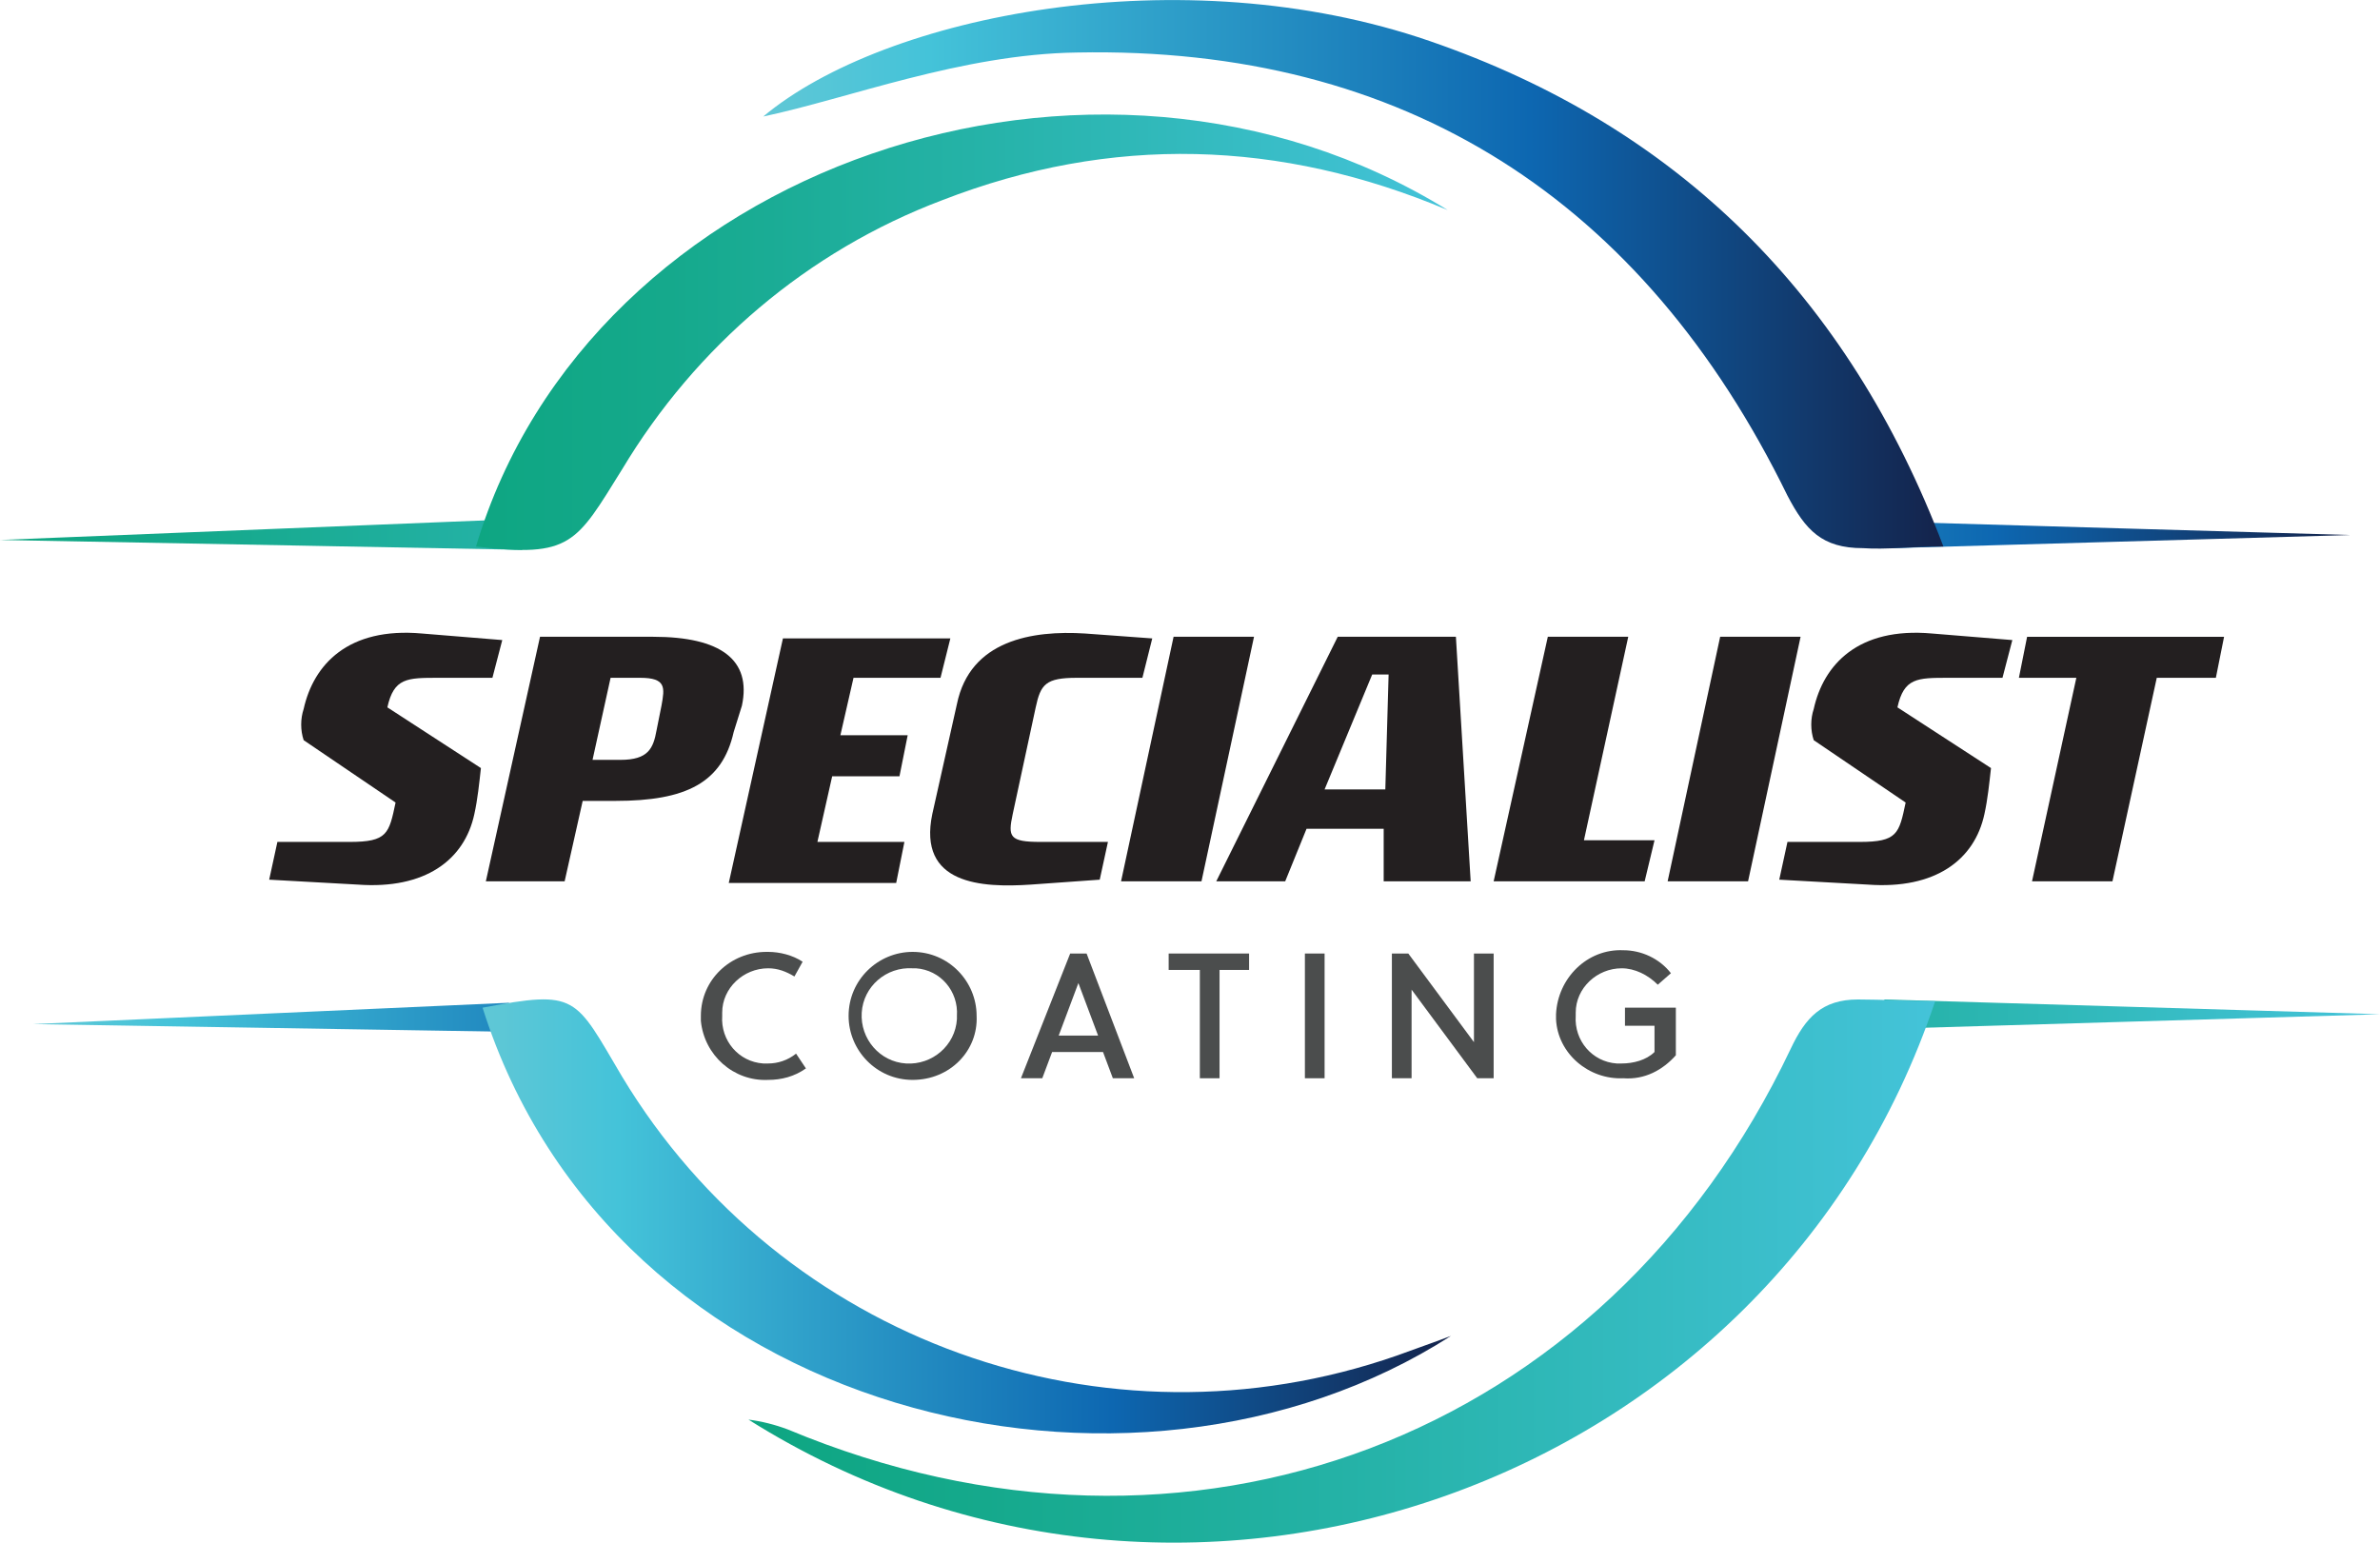 <?xml version="1.0" encoding="utf-8"?>
<!-- Generator: Adobe Illustrator 21.1.0, SVG Export Plug-In . SVG Version: 6.00 Build 0)  -->
<svg version="1.1" id="Layer_1" xmlns="http://www.w3.org/2000/svg" xmlns:xlink="http://www.w3.org/1999/xlink" x="0px" y="0px"
	 width="145px" height="94px" viewBox="0 0 145 94" style="enable-background:new 0 0 145 94;" xml:space="preserve">
<style type="text/css">
	.st0{fill:url(#SVGID_1_);}
	.st1{fill:url(#SVGID_2_);}
	.st2{fill:url(#SVGID_3_);}
	.st3{fill:url(#SVGID_4_);}
	.st4{fill:url(#SVGID_5_);}
	.st5{fill:url(#SVGID_6_);}
	.st6{fill:url(#SVGID_7_);}
	.st7{fill:url(#SVGID_8_);}
	.st8{fill:#231F20;}
	.st9{fill:#4B4D4D;}
</style>
<title>SPECIALIST-COATING2</title>
<g id="logos">
	
		<linearGradient id="SVGID_1_" gradientUnits="userSpaceOnUse" x1="0" y1="62.788" x2="61.701" y2="62.788" gradientTransform="matrix(1 0 0 -1 0 95.283)">
		<stop  offset="0" style="stop-color:#0EA682"/>
		<stop  offset="0.2" style="stop-color:#15A98C"/>
		<stop  offset="0.53" style="stop-color:#26B3A9"/>
		<stop  offset="0.97" style="stop-color:#42C2D6"/>
		<stop  offset="1" style="stop-color:#44C3D9"/>
	</linearGradient>
	<path class="st0" d="M32.2,31.6L0,32.9l31.8,0.6C31.8,32.8,31.9,32.1,32.2,31.6z"/>
	
		<linearGradient id="SVGID_2_" gradientUnits="userSpaceOnUse" x1="2.042" y1="33.239" x2="63.742" y2="33.239" gradientTransform="matrix(1 0 0 -1 0 95.283)">
		<stop  offset="1.000000e-02" style="stop-color:#5EC7D6"/>
		<stop  offset="0.14" style="stop-color:#44C3D9"/>
		<stop  offset="0.65" style="stop-color:#0D67B1"/>
		<stop  offset="1" style="stop-color:#14234B"/>
	</linearGradient>
	<path class="st1" d="M32.9,62.9c-0.1-0.1-0.2-0.3-0.4-0.4c-0.2-0.1-0.3-0.2-0.4-0.3c-0.5-0.2-0.9-0.6-1.1-1.1L2,62.4L32.9,62.9
		L32.9,62.9z"/>
	
		<linearGradient id="SVGID_3_" gradientUnits="userSpaceOnUse" x1="81.517" y1="62.641" x2="143.196" y2="62.641" gradientTransform="matrix(1 0 0 -1 0 95.283)">
		<stop  offset="1.000000e-02" style="stop-color:#5EC7D6"/>
		<stop  offset="0.14" style="stop-color:#44C3D9"/>
		<stop  offset="0.65" style="stop-color:#0D67B1"/>
		<stop  offset="1" style="stop-color:#14234B"/>
	</linearGradient>
	<path class="st2" d="M143.2,32.6l-27.6-0.8c0,0.6-0.1,1.1-0.3,1.6L143.2,32.6z"/>
	
		<linearGradient id="SVGID_4_" gradientUnits="userSpaceOnUse" x1="83.321" y1="33.52" x2="145" y2="33.52" gradientTransform="matrix(1 0 0 -1 0 95.283)">
		<stop  offset="0" style="stop-color:#0EA682"/>
		<stop  offset="0.2" style="stop-color:#15A98C"/>
		<stop  offset="0.53" style="stop-color:#26B3A9"/>
		<stop  offset="0.97" style="stop-color:#42C2D6"/>
		<stop  offset="1" style="stop-color:#44C3D9"/>
	</linearGradient>
	<path class="st3" d="M145,61.8l-30.2-0.9c0.1,0.6,0,1.2-0.2,1.8L145,61.8z"/>
	
		<linearGradient id="SVGID_5_" gradientUnits="userSpaceOnUse" x1="46.501" y1="78.546" x2="118.381" y2="78.546" gradientTransform="matrix(1 0 0 -1 0 95.283)">
		<stop  offset="1.000000e-02" style="stop-color:#5EC7D6"/>
		<stop  offset="0.14" style="stop-color:#44C3D9"/>
		<stop  offset="0.65" style="stop-color:#0D67B1"/>
		<stop  offset="1" style="stop-color:#14234B"/>
	</linearGradient>
	<path class="st4" d="M118.4,33.3c-1.9,0-3.5,0.2-4.9,0.1c-2.5,0-3.5-1.1-4.6-3.2c-8.8-18-23.3-27.4-43.3-27
		c-7,0.1-13.9,2.8-19.1,3.9C53.9,0.9,72-2.7,87.1,2.5S112.6,18,118.4,33.3z"/>
	
		<linearGradient id="SVGID_6_" gradientUnits="userSpaceOnUse" x1="45.549" y1="17.861" x2="117.883" y2="17.861" gradientTransform="matrix(1 0 0 -1 0 95.283)">
		<stop  offset="0" style="stop-color:#0EA682"/>
		<stop  offset="0.2" style="stop-color:#15A98C"/>
		<stop  offset="0.53" style="stop-color:#26B3A9"/>
		<stop  offset="0.97" style="stop-color:#42C2D6"/>
		<stop  offset="1" style="stop-color:#44C3D9"/>
	</linearGradient>
	<path class="st5" d="M117.9,61c-9.9,29.6-45.6,42.3-72.3,25.5c0.8,0.1,1.6,0.3,2.4,0.6c24.4,10.2,49.8,0.6,61.1-23.2
		c0.9-1.9,1.9-3,4.1-3C114.8,60.9,116.1,61,117.9,61z"/>
	
		<linearGradient id="SVGID_7_" gradientUnits="userSpaceOnUse" x1="29.39" y1="21.125" x2="88.421" y2="21.125" gradientTransform="matrix(1 0 0 -1 0 95.283)">
		<stop  offset="1.000000e-02" style="stop-color:#5EC7D6"/>
		<stop  offset="0.14" style="stop-color:#44C3D9"/>
		<stop  offset="0.65" style="stop-color:#0D67B1"/>
		<stop  offset="1" style="stop-color:#14234B"/>
	</linearGradient>
	<path class="st6" d="M88.4,81.4c-19.5,12.5-51.1,5-59-20c5.8-1.1,5.6-0.7,8.5,4.2c9.7,16.1,29.4,23.2,47.2,17
		C85.9,82.3,86.8,82,88.4,81.4z"/>
	
		<linearGradient id="SVGID_8_" gradientUnits="userSpaceOnUse" x1="28.95" y1="75.042" x2="88.212" y2="75.042" gradientTransform="matrix(1 0 0 -1 0 95.283)">
		<stop  offset="0" style="stop-color:#0EA682"/>
		<stop  offset="0.2" style="stop-color:#15A98C"/>
		<stop  offset="0.53" style="stop-color:#26B3A9"/>
		<stop  offset="0.97" style="stop-color:#42C2D6"/>
		<stop  offset="1" style="stop-color:#44C3D9"/>
	</linearGradient>
	<path class="st7" d="M88.2,12.8C78,8.5,67.7,8.2,57.4,12.2c-8.2,3.1-15,8.9-19.5,16.4c-2.8,4.5-3.1,5.4-8.9,4.7
		C35.9,10.1,66.7-0.5,88.2,12.8z"/>
	<path class="st8" d="M30,41.3h-3.3c-1.9,0-2.7,0-3.1,1.8l5.7,3.7c-0.1,0.9-0.2,1.9-0.4,2.8c-0.6,2.8-3,4.6-7.1,4.3l-5.4-0.3
		l0.5-2.3h4.4c2.3,0,2.4-0.5,2.8-2.4l-5.6-3.8c-0.2-0.6-0.2-1.3,0-1.9c0.6-2.7,2.7-5,7.2-4.6l4.9,0.4L30,41.3z"/>
	<path class="st8" d="M44.7,44.6c-0.7,3.1-2.9,4.2-7.2,4.2h-2l-1.1,4.9h-4.8l3.3-14.9h6.9c4.1,0,6,1.4,5.4,4.2L44.7,44.6z M40.3,43
		c0.2-1.1,0.3-1.7-1.3-1.7h-1.8l-1.1,5h1.7c1.7,0,2-0.7,2.2-1.8L40.3,43z"/>
	<path class="st8" d="M57.3,41.3h-5.3l-0.8,3.5h4.1l-0.5,2.5h-4.1l-0.9,4h5.3l-0.5,2.5H44.4l3.3-14.9h10.2L57.3,41.3z"/>
	<path class="st8" d="M69.6,41.3h-4c-1.9,0-2.2,0.4-2.5,1.8l-1.4,6.5c-0.3,1.4-0.2,1.7,1.7,1.7h4.1l-0.5,2.3l-4.2,0.3
		c-3,0.2-6.9,0-6-4.3l1.5-6.7c0.8-3.9,4.6-4.5,7.8-4.3l4.1,0.3L69.6,41.3z"/>
	<path class="st8" d="M73.2,53.7h-4.9l3.2-14.9h4.9L73.2,53.7z"/>
	<path class="st8" d="M84.3,53.7l0-3.2h-4.7l-1.3,3.2h-4.2l7.4-14.9h7.2l0.9,14.9H84.3z M83.6,41.1l-2.9,7h3.7l0.2-7L83.6,41.1z"/>
	<path class="st8" d="M100.2,53.7H91l3.3-14.9h4.9l-2.7,12.4h4.3L100.2,53.7z"/>
	<path class="st8" d="M106.5,53.7h-4.9l3.2-14.9h4.9L106.5,53.7z"/>
	<path class="st8" d="M122,41.3h-3.3c-1.9,0-2.7,0-3.1,1.8l5.7,3.7c-0.1,0.9-0.2,1.9-0.4,2.8c-0.6,2.8-3,4.6-7.1,4.3l-5.4-0.3
		l0.5-2.3h4.4c2.3,0,2.4-0.5,2.8-2.4l-5.6-3.8c-0.2-0.6-0.2-1.3,0-1.9c0.6-2.7,2.7-5,7.2-4.6l4.9,0.4L122,41.3z"/>
	<path class="st8" d="M135,41.3h-3.6l-2.7,12.4h-4.9l2.7-12.4H123l0.5-2.5h12L135,41.3z"/>
	<path class="st9" d="M46.8,64.8c0.6,0,1.2-0.2,1.7-0.6l0.6,0.9c-0.7,0.5-1.5,0.7-2.3,0.7c-2.1,0.1-3.9-1.5-4.1-3.6
		c0-0.1,0-0.2,0-0.3c0-2.2,1.8-3.9,4-3.9c0,0,0.1,0,0.1,0c0.7,0,1.5,0.2,2.1,0.6l-0.5,0.9c-0.5-0.3-1-0.5-1.6-0.5
		c-1.5,0-2.8,1.2-2.8,2.7c0,0.1,0,0.1,0,0.2c-0.1,1.5,1,2.8,2.5,2.9C46.5,64.8,46.7,64.8,46.8,64.8z"/>
	<path class="st9" d="M55.6,65.8c-2.2,0-3.9-1.8-3.9-3.9c0-2.2,1.8-3.9,3.9-3.9c2.2,0,3.9,1.8,3.9,3.9c0,0,0,0,0,0
		C59.6,64,57.9,65.8,55.6,65.8C55.7,65.8,55.7,65.8,55.6,65.8z M55.6,59c-1.6-0.1-3,1.1-3.1,2.7s1.1,3,2.7,3.1
		c1.6,0.1,3-1.1,3.1-2.7c0-0.1,0-0.1,0-0.2c0.1-1.5-1-2.8-2.5-2.9C55.7,59,55.7,59,55.6,59L55.6,59z"/>
	<path class="st9" d="M67.2,64.1h-3.1l-0.6,1.6h-1.3l3-7.6h1l2.9,7.6h-1.3L67.2,64.1z M64.5,63.1h2.4l-1.2-3.2l0,0L64.5,63.1z"/>
	<path class="st9" d="M74.3,59.1v6.6h-1.2v-6.6h-1.9v-1h4.9v1H74.3z"/>
	<path class="st9" d="M79.5,65.7v-7.6h1.2v7.6H79.5z"/>
	<path class="st9" d="M90,65.7l-4-5.4v5.4h-1.2v-7.6h1l4,5.4v-5.4H91v7.6H90z"/>
	<path class="st9" d="M99,62.4v-1h3.1v2.9c-0.8,0.9-1.9,1.5-3.2,1.4c-2.1,0.1-4-1.5-4.1-3.6c0-0.1,0-0.2,0-0.3
		c0.1-2.2,1.9-4,4.1-3.9c1.1,0,2.2,0.5,2.9,1.4L101,60c-0.6-0.6-1.4-1-2.2-1c-1.5,0-2.8,1.2-2.8,2.7c0,0.1,0,0.1,0,0.2
		c-0.1,1.5,1,2.8,2.5,2.9c0.1,0,0.2,0,0.3,0c0.7,0,1.5-0.2,2-0.7v-1.6H99z"/>
</g>
</svg>
